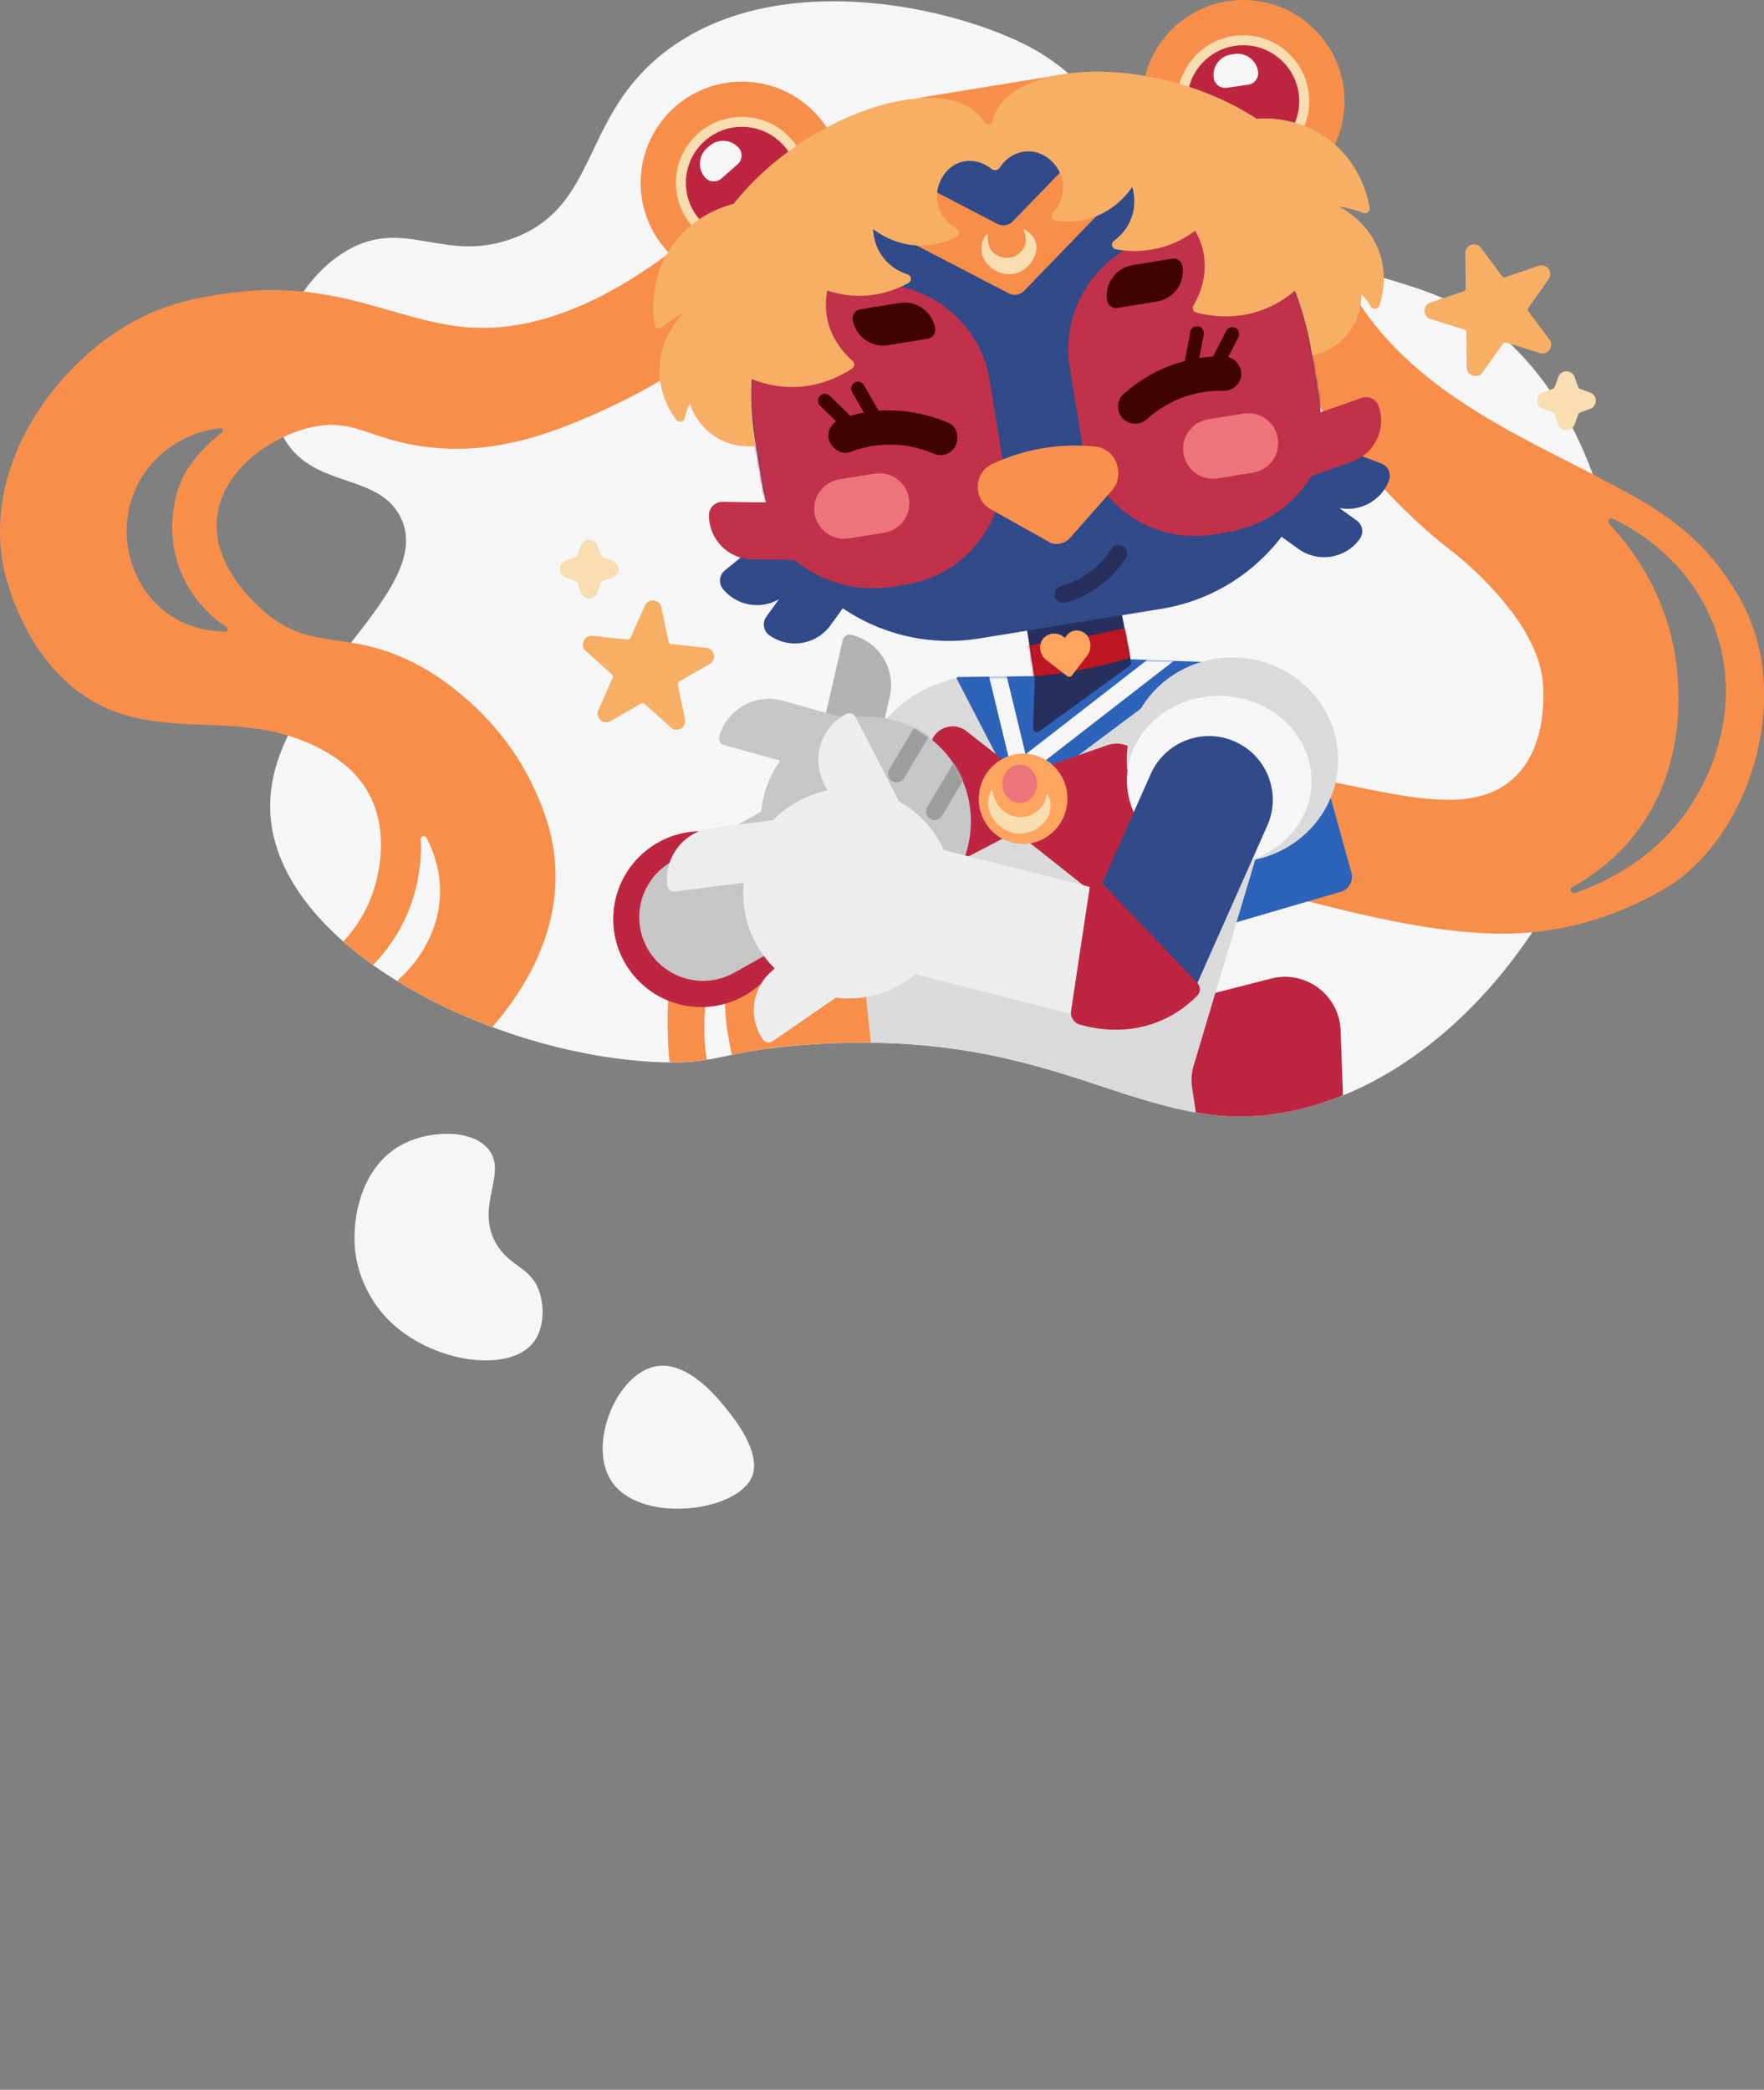 <svg xmlns="http://www.w3.org/2000/svg" width="731" height="866" fill="none">
  <rect width="100%" height="100%" fill="#808080" stroke="none"/>
  <g clip-path="url(#a)">
    <path fill="#F6F6F6" d="M143.749 103.818c24.162-14.018 40.465 5.679 69.126-5.152 35.567-13.448 27.651-50.322 62.933-77.348 40.778-31.224 103.255-21.76 139.277-7.215 38.984 15.726 34.157 32.732 85.628 67.03 65.097 43.378 89.8 27.851 124.584 60.797 44.067 41.741 51.983 111.717 43.255 161.613-12.714 72.737-68.044 144.008-134.294 157.101-61.679 12.182-91.921-34.924-198.266-27.837-38.101 2.534-38.03 8.838-65.865 7.216-68.329-3.971-151.978-46.793-157.859-100.033-5.88-53.255 70.166-93.131 53.65-125.807-9.526-18.842-37.589-11.257-49.008-34.027-11.618-23.183 1.993-61.907 26.825-76.309l.014-.029Z"/>
    <path fill="#F78F4B" d="M292.851 439.169a88.747 88.747 0 0 1-5.254.684 87.863 87.863 0 0 1-10.138.412 182.026 182.026 0 0 1-.783-17.319c0-9.251.712-17.662 1.723-25.091 5.653 1.025 11.305 2.036 16.943 3.06a89.848 89.848 0 0 0-3.36 20.152 90.088 90.088 0 0 0 .883 18.102h-.014ZM73.342 232.385c4.456 15.199 15.05 23.852 20.545 27.51.826.555.442 1.85-.555 1.836-5.667-.057-15.277-1.21-24.12-7.7-14.138-10.374-20.488-30.128-14.437-47.775 5.41-15.797 19.777-27.011 36.52-28.776.998-.099 1.496 1.181.699 1.793a60.574 60.574 0 0 0-4.03 3.302c-5.595 5.01-9.027 9.919-10.152 11.641-5.41 8.383-8.841 23.226-4.47 38.155v.014Zm44.095-51.276c3.574-1.693 7.205-2.988 10.707-3.828 19.236-4.668 25.216 5.778 51.585 8.254 23.863 2.235 46.801-3.8 78.851-19.639 13.512-6.675 33.004-18.16 52.951-37.472-4.898-13.178-9.824-26.371-14.736-39.549-48.709 43.534-84.361 49.711-108.808 46.124-20.218-2.974-38.087-11.684-62.206-14.132-9.426-.953-19.82-.953-31.68.726-10.309 1.452-23.522 3.444-38.173 11.343C23.765 150.298-6.549 191.057 1.24 233.993c.427 2.263 8.172 41.784 39.995 58.051 24.717 12.623 51.1 4.639 78.096 12.765 5.966 1.793 11.946 4.355 17.94 8.112 4.044 2.533 9.91 6.718 14.395 13.961 10.92 17.619 4.328 38.311 3.26 41.684-3.047 9.706-8.258 16.865-12.658 21.604a150.13 150.13 0 0 0 12.316 9.734c4.5-4.625 9.64-11.143 13.598-19.824 5.296-11.642 6.549-22.97 6.208-32.292-.057-1.323 1.737-1.764 2.349-.597 3.104 5.991 6.065 14.317 5.539 24.449-1.04 19.811-14.68 32.192-17.727 34.853 12.046 7.458 25.458 13.904 39.454 19.127 14.067-16.252 27.693-39.335 26.07-66.902-.826-14.174-5.496-24.763-8.258-30.939-14.794-33.145-43.013-49.17-47.242-51.49-11.533-6.333-20.845-8.595-29.089-9.962-13.455-2.248-24.091-2.163-36.948-13.761-3.773-3.416-20.673-18.644-18.566-38.155 1.651-15.185 14.152-26.997 27.465-33.288v-.014ZM726.758 260.962c-3.403-10.033-8.414-17.547-10.821-21.091-14.167-20.963-32.363-30.711-46.53-38.382-41.262-22.344-93.345-41.599-116.211-94.398a98.055 98.055 0 0 1-2.165-5.294c-7.062-18.586-8.429-35.166-8.685-44.715l-21.67 15.47a106.49 106.49 0 0 0-.926 23.766c3.859 51.988 47.328 105.697 82.453 132.538 0 0 33.46 25.588 36.934 52.173.199 1.537 3.374 26.371-10.992 40.574-20.916 20.664-59.017 3.301-108.21-3.259-82.367-10.973-188.128 10.033-213.515 65.592-4.599 10.062-9.183 26.998-3.09 53.24 3.93-.868 7.191-1.451 9.44-1.835 9.483-1.594 17.086-2.135 23.237-2.548 2.89-.199 5.724-.356 8.5-.455a306.445 306.445 0 0 1 16.403-.242c2.861.043 5.652.099 8.4.228-9.554-16.822-8.97-27.809-6.521-34.754 11.191-31.878 84.802-45.726 143.421-33.173 26.782 5.749 77.156 22.77 117.137 22.5 3.403-.029 6.649-.157 9.739-.413a120.13 120.13 0 0 0 11.718-1.466c28.889-4.995 49.52-19.597 49.52-19.597 30.427-22.002 44.38-69.392 32.449-104.473l-.015.014Zm-22.638 67.031c-13.484 24.862-35.823 36.631-51.4 42.054-1.595.555-2.606-1.694-1.125-2.491 7.247-3.971 15.292-9.677 22.61-17.903 28.121-31.637 21.002-73.107 19.265-81.817-4.884-24.322-17.77-41.3-26.611-50.692-1.04-1.111.213-2.847 1.594-2.178 11.263 5.437 32.848 18.928 42.401 45.996 11.69 33.117-3.559 61.238-6.706 67.031h-.028Z"/>
    <path fill="#2D63B8" d="M555.587 369.563c-20.304 5.935-40.621 11.869-60.925 17.804 3.787-30.142 7.575-60.285 11.348-90.413 19.748-1.437 15.676-1.138 35.424-2.561l18.581 67.229a6.491 6.491 0 0 1-4.428 7.956v-.015Z"/>
    <path fill="#BE2541" d="M556.484 453.899c-7.162 2.946-14.58 5.237-22.211 6.746-14.125 2.789-26.597 2.462-38.7.398-8.842-1.508-17.498-3.942-26.454-6.774-.997-11.072-2.008-22.144-2.99-33.231l37.56-9.62 23.023-5.906c14.309-3.672 28.334 6.831 28.847 21.575l.954 26.812h-.029Z"/>
    <path fill="#DADADA" d="M503.661 411.419c-2.99 10.019-5.98 20.023-8.97 30.042a21.408 21.408 0 0 0-.669 9.251l1.538 10.332c-8.842-1.509-17.499-3.942-26.455-6.774-27.964-8.852-58.96-21.604-108.195-22.159-3.389-29.26-4.642-54.179-5.012-73.605-.641-32.889 1.167-49.397 12.9-62.135 8.856-9.634 20.189-13.619 27.949-15.455 47.883 2.547 95.78 5.066 143.677 7.6-12.245 40.972-24.475 81.93-36.749 122.903h-.014Z"/>
    <path fill="#2D63B8" d="m498.648 274.311-29.999-1.11c-12.501 9.635-24.988 19.284-37.489 28.919.897-7.33 1.808-14.673 2.705-22.002l-36.877.441a.535.535 0 0 0-.47.783c8.629 16.65 17.243 33.301 25.871 49.952 25.415-18.999 50.83-37.984 76.245-56.983h.014Z"/>
    <mask id="b" width="103" height="59" x="396" y="273" maskUnits="userSpaceOnUse" style="mask-type:luminance">
      <path fill="#fff" d="m498.648 274.311-29.999-1.11c-12.501 9.635-24.988 19.284-37.489 28.919.897-7.33 1.808-14.673 2.705-22.002l-36.877.441a.535.535 0 0 0-.47.783c8.629 16.65 17.243 33.301 25.871 49.952 25.415-18.999 50.83-37.984 76.245-56.983h.014Z"/>
    </mask>
    <g fill="#F6F6F6" mask="url(#b)">
      <path d="M408.721 275.563c4.001 16.522 7.987 33.045 11.988 49.568 1.082 4.454 7.945 2.562 6.863-1.893-4.001-16.523-7.988-33.045-11.988-49.568-1.083-4.455-7.945-2.562-6.863 1.893Z"/>
      <path d="M484.027 266.768c-23.08 17.918-46.174 35.835-69.254 53.753-1.524 1.181-1.239 3.785 0 5.038 1.495 1.494 3.517 1.181 5.04 0 23.08-17.918 46.174-35.835 69.255-53.753 1.523-1.181 1.238-3.785 0-5.038-1.495-1.494-3.517-1.181-5.041 0Z"/>
    </g>
    <path fill="#BE2541" d="m448.659 366.645-33.616-26.599 2.876-17.006c13.654-4.739 27.309-9.493 40.963-14.232 6.977-2.419 14.466 2.149 15.377 9.479.57 4.568.798 9.734.356 15.355-.939 12.026-4.613 21.945-8.429 29.331-3.346 6.476-11.817 8.212-17.527 3.686v-.014Z"/>
    <path fill="#BE2541" d="M393.742 358.89c10.977-5.736 21.941-11.485 32.918-17.22.783-8.61.769-8.383 1.552-16.978l-27.679-21.689c-5.154-4.042-12.729-1.665-14.708 4.582-1.979 6.248-3.602 12.88-4.684 20.593a126.43 126.43 0 0 0-1.096 22.785c.299 6.874 7.589 11.129 13.683 7.941l.014-.014Z"/>
    <path fill="#FFA560" d="M442.269 332.572c.878-10.299-6.604-19.345-16.711-20.206-10.107-.86-19.013 6.79-19.89 17.089-.878 10.298 6.604 19.344 16.711 20.205 10.107.861 19.013-6.79 19.89-17.088Z"/>
    <path fill="#272F5C" d="M468.62 275.08a1.86 1.86 0 0 0 .057-.853s-4.656-24.208-4.87-25.332c-13.056 2.063-26.098 4.127-39.155 6.19l4.172 26.4-.683 20.251c-.043 1.324 1.452 2.121 2.534 1.338 13.854-10.062 37.176-26.983 37.176-26.983.142-.1.569-.413.754-.996l.015-.015Z"/>
    <mask id="c" width="45" height="56" x="424" y="248" maskUnits="userSpaceOnUse" style="mask-type:luminance">
      <path fill="#fff" d="M468.62 275.08a1.86 1.86 0 0 0 .057-.853s-4.656-24.208-4.87-25.332c-13.056 2.063-26.098 4.127-39.155 6.19l4.172 26.4-.683 20.251c-.043 1.324 1.452 2.121 2.534 1.338 13.854-10.062 37.176-26.983 37.176-26.983.142-.1.569-.413.754-.996l.015-.015Z"/>
    </mask>
    <g mask="url(#c)">
      <path fill="#BE1622" d="M468.62 272.461a192.807 192.807 0 0 1-23.436 5.607 191.22 191.22 0 0 1-27.465 2.761c-.669-4.113-1.353-8.211-2.022-12.324a365.99 365.99 0 0 0 27.423-3.587 364.02 364.02 0 0 0 23.479-4.781c.669 4.113 1.352 8.211 2.021 12.324Z"/>
      <path fill="#FFA560" d="M449.827 262.64s-.086-.071-.186-.142c-.598-.455-2.235-1.551-4.371-1.153-2.648.484-3.815 2.818-3.929 3.074-2.606-2.632-6.877-2.39-9.056.228-2.449 2.932-.854 7.201 1.111 8.71.085.071.185.128.27.185l8.557 6.632a1.4 1.4 0 0 0 1.951-.242c2.008-2.619 4.015-5.223 6.023-7.842a6.428 6.428 0 0 0 1.224-2.006c.997-2.619.271-5.864-1.594-7.429v-.015Z"/>
    </g>
    <path fill="#F78F4B" d="M307.444 117.695c23.174 0 41.96-18.777 41.96-41.94 0-23.163-18.786-41.94-41.96-41.94s-41.96 18.777-41.96 41.94c0 23.163 18.786 41.94 41.96 41.94ZM515.194 83.88c23.174 0 41.96-18.777 41.96-41.94 0-23.163-18.786-41.94-41.96-41.94s-41.96 18.777-41.96 41.94c0 23.163 18.786 41.94 41.96 41.94Z"/>
    <path fill="#F7DDAF" d="M515.193 69.264c15.098 0 27.337-12.233 27.337-27.324 0-15.091-12.239-27.325-27.337-27.325-15.098 0-27.338 12.234-27.338 27.325 0 15.09 12.24 27.324 27.338 27.324Z"/>
    <path fill="#BE2541" d="M515.193 65.137c12.817 0 23.208-10.386 23.208-23.197 0-12.812-10.391-23.198-23.208-23.198-12.818 0-23.209 10.386-23.209 23.198 0 12.811 10.391 23.197 23.209 23.197Z"/>
    <path fill="#F7DDAF" d="M307.445 103.079c15.098 0 27.337-12.234 27.337-27.325 0-15.09-12.239-27.324-27.337-27.324-15.098 0-27.338 12.233-27.338 27.324 0 15.091 12.24 27.325 27.338 27.325Z"/>
    <path fill="#BE2541" d="M307.444 98.951c12.818 0 23.209-10.385 23.209-23.197s-10.391-23.197-23.209-23.197c-12.817 0-23.208 10.385-23.208 23.197 0 12.811 10.391 23.197 23.208 23.197Z"/>
    <path fill="#F78F4B" d="m383.544 40.095 54.061-8.8c13.885-2.26 26.991 7.17 29.252 21.047l-104.372 16.99c-2.261-13.877 7.174-26.977 21.059-29.237Z"/>
    <path fill="#DADADA" d="M554.533 315.808c.523-23.4-18.663-42.808-42.853-43.349-24.189-.54-44.223 17.992-44.746 41.393-.524 23.401 18.662 42.809 42.852 43.349 24.19.54 44.224-17.992 44.747-41.393Z"/>
    <path fill="#F6F6F6" d="M543.489 324.301c.433-19.362-16.34-35.44-37.464-35.912-21.124-.471-38.6 14.842-39.032 34.204-.433 19.362 16.34 35.44 37.464 35.912 21.124.471 38.599-14.842 39.032-34.204Z"/>
    <path fill="#B2B2B2" d="m362.078 317.592-23.632-5.427 10.803-46.992a2.83 2.83 0 0 1 3.395-2.126c11.518 2.645 18.722 14.141 16.075 25.653l-6.641 28.892Z"/>
    <path fill="#C6C6C6" d="m353.025 298.383-6.541 23.338-46.45-13.007a2.83 2.83 0 0 1-1.964-3.491c3.188-11.375 15.017-18.023 26.397-14.837l28.558 7.997Z"/>
    <path fill="#C6C6C6" d="M358.802 383.921c24.047 0 43.54-19.485 43.54-43.52 0-24.036-19.493-43.52-43.54-43.52s-43.54 19.484-43.54 43.52c0 24.035 19.493 43.52 43.54 43.52Z"/>
    <mask id="d" width="88" height="88" x="315" y="296" maskUnits="userSpaceOnUse" style="mask-type:luminance">
      <path fill="#fff" d="M358.802 383.921c24.047 0 43.54-19.485 43.54-43.52 0-24.036-19.493-43.52-43.54-43.52s-43.54 19.484-43.54 43.52c0 24.035 19.493 43.52 43.54 43.52Z"/>
    </mask>
    <g fill="#9D9D9C" mask="url(#d)">
      <path d="M395.394 315.752c-3.26 5.465-6.507 10.916-9.767 16.381-.456.768-.926 1.537-1.381 2.319-.954 1.594-.413 3.971 1.281 4.867 1.694.897 3.844.427 4.87-1.28 3.26-5.465 6.506-10.916 9.767-16.381.455-.768.925-1.537 1.381-2.32.954-1.593.413-3.97-1.281-4.867-1.695-.896-3.845-.427-4.87 1.281ZM379.632 300.168c-3.26 5.465-6.506 10.916-9.767 16.381-.456.768-.925 1.537-1.381 2.319-.954 1.594-.413 3.971 1.281 4.867 1.695.897 3.845.427 4.87-1.28 3.26-5.465 6.507-10.916 9.767-16.381.456-.768.926-1.537 1.381-2.32.954-1.593.413-3.97-1.281-4.867-1.695-.896-3.844-.427-4.87 1.281Z"/>
    </g>
    <path fill="#BE2541" d="M290.573 417.324c20.13 0 36.449-16.311 36.449-36.432 0-20.122-16.319-36.433-36.449-36.433-20.131 0-36.45 16.311-36.45 36.433 0 20.121 16.319 36.432 36.45 36.432Z"/>
    <path fill="#C6C6C6" d="m278.416 357.038 61.274-34.285 25.803 46.071-61.275 34.286c-12.722 7.118-28.826 2.575-35.948-10.141-7.121-12.716-2.577-28.812 10.146-35.931Z"/>
    <path fill="#314A8A" d="m494.52 411.133 30.64-68.995c5.923-13.32-.085-28.918-13.426-34.838-13.327-5.921-28.932.085-34.855 13.42l-30.641 68.994 48.282 21.419Z"/>
    <path fill="#EDEDED" d="M375.475 402.751c25.543 6.518 51.072 13.036 76.615 19.539l1.196-54.321-64.855-16.395-12.956 51.177Z"/>
    <path fill="#BE2541" d="M496.201 407.362c1.41 1.48 1.367 3.786-.057 5.237-3.275 3.33-8.044 7.244-14.523 10.119-13.768 6.119-26.981 3.913-34.043 1.921-2.52-.712-4.129-3.159-3.73-5.749 2.591-17.121 5.182-34.241 7.759-51.376l5.026-1.594c13.185 13.804 26.369 27.609 39.568 41.414v.028Z"/>
    <path fill="#EDEDED" d="M351.527 413.764c24.046 0 43.54-19.484 43.54-43.52 0-24.035-19.494-43.519-43.54-43.519-24.047 0-43.541 19.484-43.541 43.519 0 24.036 19.494 43.52 43.541 43.52Z"/>
    <path fill="#EDEDED" d="M350.701 295.861a2.832 2.832 0 0 1 3.816 1.222l22.08 42.869-21.558 11.093-13.575-26.356c-5.409-10.503-1.27-23.421 9.237-28.828ZM324.529 339.346l3.044 24.044-47.858 6.052a2.83 2.83 0 0 1-3.166-2.454c-1.484-11.719 6.833-22.439 18.557-23.922l29.423-3.72ZM359.856 404.174l-13.754-19.967-24.433 16.822c-9.739 6.703-12.202 20.023-5.496 29.758a2.821 2.821 0 0 0 3.944.725l39.725-27.338h.014Z"/>
    <path fill="#314A8A" d="m544.604 181.535 27.814 10.533a5.465 5.465 0 0 1 3.176 7.046c-3.556 9.383-14.076 14.119-23.463 10.565l-15.924-6.031a.735.735 0 0 1-.43-.954l7.859-20.734a.736.736 0 0 1 .955-.43l.013.005Z"/>
    <path fill="#314A8A" d="m538.095 198.345 24.139 17.369a5.465 5.465 0 0 1 1.243 7.628c-5.865 8.143-17.253 9.997-25.399 4.135l-13.82-9.944a.735.735 0 0 1-.169-1.033l12.961-17.995a.735.735 0 0 1 1.033-.168l.012.008ZM338.387 235.887 325.2 246.656c-7.773 6.348-19.253 5.193-25.604-2.577a5.463 5.463 0 0 1 .775-7.689l23.033-18.811a.735.735 0 0 1 1.041.105l14.036 17.171a.734.734 0 0 1-.105 1.041l.011-.009Z"/>
    <path fill="#314A8A" d="m354.138 245.271-9.949 13.813c-5.864 8.143-17.252 9.997-25.399 4.135a5.466 5.466 0 0 1-1.243-7.628l17.378-24.128a.735.735 0 0 1 1.033-.168l18.004 12.954a.735.735 0 0 1 .168 1.033l.008-.011Z"/>
    <path fill="#314A8A" d="m395.498 65.17 32.35-5.266c54.68-8.9 106.318 28.243 115.225 82.912l3.14 19.272c6.976 42.813-22.141 83.24-64.974 90.212l-75.31 12.26c-42.834 6.972-83.279-22.131-90.255-64.944l-3.14-19.272c-8.905-54.655 28.256-106.268 82.95-115.171l.014-.002Z"/>
    <mask id="e" width="237" height="208" x="311" y="58" maskUnits="userSpaceOnUse" style="mask-type:luminance">
      <path fill="#fff" d="m395.498 65.169 32.35-5.266c54.68-8.902 106.318 28.242 115.225 82.911l3.14 19.272c6.976 42.813-22.141 83.24-64.974 90.212l-75.31 12.26c-42.834 6.972-83.279-22.131-90.255-64.944l-3.14-19.272c-8.905-54.655 28.256-106.268 82.95-115.171l.014-.002Z"/>
    </mask>
    <g mask="url(#e)">
      <path fill="#C1324A" d="m508.568 220.572-5.706.929c-25.956 4.225-50.452-13.401-54.679-39.345l-4.863-29.849c-4.228-25.944 13.407-50.428 39.363-54.653l8.98-1.462c25.956-4.225 50.452 13.401 54.679 39.345l4.328 26.562c4.52 27.741-14.35 53.941-42.105 58.459l.003.014ZM375.642 242.189l-5.705.929c-27.755 4.518-53.967-14.343-58.487-42.085l-4.328-26.562c-4.227-25.943 13.408-50.428 39.364-54.653l8.979-1.462c25.956-4.225 50.452 13.401 54.68 39.345l4.863 29.848c4.227 25.944-13.407 50.429-39.363 54.654l-.003-.014Z"/>
      <path fill="#F78F4B" d="m492.539 42.238-8.999-8.695c-2.164-2.092-5.595-2.021-7.688.128l-56.141 58.05c-1.666 1.736-4.286 2.15-6.422 1.039l-71.66-37.258c-2.663-1.38-5.952-.356-7.333 2.32l-5.766 11.1c-1.381 2.662-.356 5.95 2.321 7.33l87.137 45.298a5.454 5.454 0 0 0 6.421-1.039c22.753-23.524 45.505-47.063 68.258-70.588 2.093-2.163 2.022-5.593-.128-7.685Z"/>
    </g>
    <path fill="#F7914D" d="M463.266 194.514a10.444 10.444 0 0 1-2.478 8.71l-17.499 19.839a7.538 7.538 0 0 1-3.488 2.092 7.456 7.456 0 0 1-4.271-.114l-24.974-14.004a10.486 10.486 0 0 1-5.225-7.457c0-.043 0-.086-.015-.128-.754-4.626 1.624-9.208 5.866-11.186a81.985 81.985 0 0 1 20.546-6.447 82.266 82.266 0 0 1 22.098-.783 10.517 10.517 0 0 1 9.311 8.681l.129.783v.014Z"/>
    <path fill="#400300" d="M507.262 147.694c-15.448-.37-30.469 5.451-41.86 15.826-2.762 2.519-2.748 7.542 0 10.061 2.948 2.704 7.119 2.676 10.067 0 .854-.782 1.751-1.522 2.648-2.262 1.153-.954-.968.669-.199.156.327-.213.626-.469.954-.697a54.053 54.053 0 0 1 1.865-1.281 50.027 50.027 0 0 1 4.314-2.533 55.04 55.04 0 0 1 2.449-1.21c-.029 0 1.68-.726.897-.398-.783.327 1.068-.399 1.011-.385a52.766 52.766 0 0 1 5.638-1.75c.384-.1 5.154-.996 5.154-1.011-.911.114-1.096.143-.569.086.171-.014.341-.043.512-.057l1.253-.128c.698-.057 1.41-.1 2.108-.142a55.765 55.765 0 0 1 3.773-.029c3.73.085 7.29-3.33 7.119-7.116-.171-3.785-3.133-7.016-7.119-7.115l-.015-.015Z"/>
    <path fill="#400300" d="M504.627 156.489c2.834-5.55 5.667-11.115 8.515-16.665.683-1.323.384-3.145-1.025-3.899-1.296-.683-3.175-.399-3.902 1.024-2.833 5.551-5.666 11.115-8.514 16.666-.683 1.323-.384 3.145 1.025 3.899 1.296.683 3.175.398 3.901-1.025ZM495.302 157.201l3.503-18.387c.285-1.452-.413-3.145-1.994-3.501-1.409-.313-3.203.427-3.502 1.992l-3.503 18.387c-.284 1.452.413 3.145 1.994 3.501 1.409.313 3.203-.427 3.502-1.992ZM352.28 187.328a52.407 52.407 0 0 1 7.617-2.206 43 43 0 0 1 2.364-.441c.213-.029 1.78-.228.74-.114-.968.1.342-.028.513-.043a52.945 52.945 0 0 1 5.994-.256c1.993.029 3.93.157 5.88.413-.64-.085-.811-.128-.071 0l1.453.256a52.5 52.5 0 0 1 7.047 1.879c.627.213 1.239.441 1.851.669.257.099.499.199.755.298 1.367.527-1.58-.683-.327-.142 1.822.783 3.488 1.267 5.481.712 1.652-.456 3.446-1.737 4.257-3.274 1.624-3.074 1.097-8.154-2.548-9.734-14.167-6.119-30.185-7.173-44.779-1.75-3.488 1.295-6.222 4.881-4.969 8.752 1.11 3.415 5.012 6.361 8.756 4.967l-.014.014Z"/>
    <path fill="#400300" d="M357.292 177.039c-4.485-4.341-8.984-8.667-13.469-13.008-1.068-1.038-2.976-1.152-4.03 0-1.053 1.153-1.139 2.918 0 4.028 4.485 4.341 8.985 8.667 13.47 13.007 1.067 1.039 2.975 1.153 4.029 0 1.054-1.152 1.139-2.917 0-4.027ZM367.287 175.815c-3.089-5.422-6.193-10.83-9.283-16.253-.74-1.295-2.606-1.85-3.901-1.024-1.296.825-1.809 2.505-1.025 3.899 3.089 5.422 6.193 10.83 9.283 16.253.74 1.295 2.605 1.85 3.901 1.024 1.296-.825 1.808-2.505 1.025-3.899Z"/>
    <path fill="#EE747B" d="m362.429 196.273-14.615 2.379c-6.76 1.1-11.347 7.47-10.246 14.227 1.101 6.757 7.473 11.342 14.233 10.242l14.615-2.379c6.76-1.101 11.348-7.47 10.247-14.227-1.101-6.757-7.473-11.343-14.234-10.242ZM515.293 171.38l-14.615 2.379c-6.76 1.101-11.348 7.47-10.247 14.227 1.101 6.757 7.474 11.343 14.234 10.242l14.615-2.379c6.76-1.1 11.347-7.47 10.246-14.227-1.101-6.757-7.473-11.342-14.233-10.242Z"/>
    <path fill="#272F5C" d="M460.433 227.576a48.939 48.939 0 0 1-1.552 2.263c-.042.071-.555.725-.285.384.271-.342-.284.341-.327.413-.37.455-.74.896-1.125 1.323-1.694 1.907-3.616 3.714-5.652 5.195a39.637 39.637 0 0 1-6.721 3.913c-.256.114-.527.242-.797.356.569-.242-.114.043-.228.085-.484.185-.954.37-1.452.541-.869.313-1.751.584-2.634.826-1.794.498-3.076 2.547-2.492 4.383.584 1.836 2.463 3.017 4.385 2.49 10.323-2.889 19.25-9.549 25.031-18.557 1.011-1.566.37-3.999-1.281-4.868-1.766-.925-3.802-.398-4.87 1.281v-.028Z"/>
    <path fill="#400300" d="m356.439 128.208 16.386-2.668c6.97-1.134 13.556 3.604 14.691 10.571a3.718 3.718 0 0 1-3.07 4.264l-16.386 2.667c-6.97 1.135-13.556-3.604-14.691-10.571a3.717 3.717 0 0 1 3.07-4.263ZM479.443 124.955l-16.386 2.667a3.717 3.717 0 0 1-4.265-3.069c-1.136-6.967 3.605-13.549 10.576-14.684l16.386-2.667a3.718 3.718 0 0 1 4.265 3.069c1.135 6.967-3.606 13.549-10.576 14.684Z"/>
    <path fill="#C1324A" d="m536.271 174.692 28.077-9.811a5.469 5.469 0 0 1 6.965 3.355c3.313 9.471-1.696 19.86-11.171 23.172l-16.075 5.617a.735.735 0 0 1-.943-.455l-7.321-20.93a.735.735 0 0 1 .455-.943l.013-.005ZM328.788 232.027l-17.028-.231c-10.037-.137-18.083-8.402-17.947-18.434a5.469 5.469 0 0 1 5.542-5.39l29.74.405a.735.735 0 0 1 .731.75l-.302 22.17a.735.735 0 0 1-.751.73h.015Z"/>
    <path fill="#F7DDAF" d="M424.909 97.799s.256 1.437.128 2.704c-.242 2.391-2.677 5.422-6.123 6.176-3.929.868-7.774-1.522-8.785-3.928-.598-1.437-.754-2.945-.754-2.945-.157-1.552.128-2.59-.185-2.704-.328-.129-1.054.925-1.495 1.736-1.695 3.088-.669 6.746-.598 6.959 1.338 4.554 7.247 8.966 13.355 7.6 6.108-1.367 10.066-7.97 8.828-12.695-.926-3.543-4.727-5.934-5.098-5.65-.185.143.428.954.727 2.733v.014Z"/>
    <path fill="#F7AF66" d="M572.174 106.381c-3.546-12.325-13.085-18.558-17.3-20.806a48.091 48.091 0 0 1 10.052 2.675c1.438.555 2.948-.64 2.677-2.163-1.167-6.475-5.012-19.71-17.726-28.833-11.875-8.525-24.433-8.41-29.16-8.055-38.443-25.048-93.502-25.161-106.843-4.853-1.224 1.85-2.064 3.857-2.62 5.92a1.721 1.721 0 0 1-3.118.513c-1.182-1.794-2.62-3.416-4.357-4.782-19.093-15.029-71.262 2.547-99.781 38.482-4.599 1.167-16.544 5.038-25.101 16.892-9.156 12.681-8.6 26.457-7.661 32.961.228 1.522 2.036 2.191 3.218 1.209a49.088 49.088 0 0 1 8.686-5.721c-3.29 3.458-10.352 12.396-9.796 25.218.37 8.653 4.058 15.128 6.919 18.942 1.011 1.352 3.161.911 3.517-.74a24.89 24.89 0 0 1 2.093-6.005c.698 2.149 3.019 8.453 9.54 13.079 7.688 5.464 15.833 4.767 17.84 4.539-.228-1.28-.455-2.576-.641-3.913-1.267-8.525-1.495-16.552-1.124-23.881 3.73 1.523 9.354 3.245 16.302 3.316 11.704.1 20.631-4.568 25.344-7.671 1.082-.711 1.182-2.262.214-3.116-3.46-3.032-9.212-9.251-10.736-18.587-.683-4.212-.313-7.898.228-10.616a41.84 41.84 0 0 0 13.298 2.191c8.671 0 15.677-2.775 20.304-5.28 1.524-.825 1.31-3.074-.342-3.6-3.032-.982-6.919-2.932-9.981-6.845-3.773-4.825-4.228-9.99-4.3-11.926 2.193 1.693 9.924 7.229 21.002 6.816 5.681-.213 10.251-1.92 13.398-3.529 1.381-.712 1.495-2.69.142-3.458-5.126-2.89-8.315-8.283-8.101-13.976.199-5.052 3.659-12.096 10.564-13.733 4.129-.982 8.543.142 11.96 2.903 1.154.925 2.791.67 3.588-.569 2.449-3.8 6.45-6.305 10.864-6.618 7.091-.526 12.601 4.953 14.381 9.678 2.007 5.322.697 11.442-3.247 15.811-1.039 1.153-.299 3.003 1.239 3.23 3.488.527 8.372.698 13.825-.896 10.622-3.117 16.203-10.816 17.755-13.121.541 1.85 1.766 6.902-.285 12.666-1.665 4.682-4.727 7.77-7.289 9.663-1.396 1.024-.883 3.216.811 3.529 5.197.911 12.701 1.324 20.93-1.423a41.758 41.758 0 0 0 11.918-6.29c1.381 2.405 2.904 5.778 3.587 9.99 1.524 9.322-1.964 17.05-4.285 21.02a1.961 1.961 0 0 0 1.182 2.889c5.453 1.437 15.405 3.046 26.468-.768 6.564-2.263 11.348-5.679 14.409-8.312a136.899 136.899 0 0 1 6.963 25.702c.071.413.128.812.199 1.21 1.979-.427 9.91-2.348 15.463-9.962 4.698-6.447 4.912-13.164 4.883-15.427a24.756 24.756 0 0 1 3.902 5.024c.854 1.466 3.032 1.195 3.559-.413 1.509-4.525 2.947-11.84.555-20.152l.015-.028ZM277.958 301.438l-10.807-9.721a1.31 1.31 0 0 0-1.523-.156l-12.587 7.272c-3.032 1.751-6.521-1.394-5.097-4.582l5.909-13.278c.228-.513.1-1.125-.313-1.495l-10.807-9.72c-2.591-2.334-.684-6.632 2.791-6.262l14.466 1.523a1.313 1.313 0 0 0 1.324-.768l5.908-13.278c1.424-3.188 6.094-2.704 6.821.711l3.018 14.218c.114.555.57.967 1.139 1.024l14.466 1.523c3.474.37 4.457 4.967 1.424 6.703l-12.587 7.272a1.31 1.31 0 0 0-.626 1.395l3.018 14.217c.727 3.416-3.346 5.764-5.937 3.43v-.028Z"/>
    <path fill="#F7DDAF" d="m240.796 245.664-1.524-4.142a1.284 1.284 0 0 0-.769-.768l-4.143-1.523c-3.147-1.167-3.147-5.607 0-6.76l4.143-1.523c.356-.128.641-.412.769-.768l1.524-4.141c1.167-3.146 5.609-3.146 6.763 0l1.523 4.141c.128.356.413.64.769.768l4.143 1.523c3.147 1.167 3.147 5.607 0 6.76l-4.143 1.523a1.284 1.284 0 0 0-.769.768l-1.523 4.142c-1.168 3.145-5.61 3.145-6.763 0ZM645.757 175.859l-1.524-4.141a1.283 1.283 0 0 0-.769-.769l-4.143-1.523c-3.147-1.167-3.147-5.607 0-6.759l4.143-1.523c.356-.128.641-.413.769-.769l1.524-4.141c1.167-3.145 5.609-3.145 6.763 0l1.523 4.141c.128.356.413.641.769.769l4.143 1.523c3.147 1.166 3.147 5.607 0 6.759l-4.143 1.523a1.283 1.283 0 0 0-.769.769l-1.523 4.141c-1.168 3.145-5.61 3.145-6.763 0Z"/>
    <path fill="#F7AF66" d="m638.112 146.3-13.882-4.312a1.303 1.303 0 0 0-1.452.484l-8.401 11.869c-2.022 2.846-6.507 1.451-6.549-2.035l-.186-14.531c0-.569-.37-1.053-.911-1.224l-13.882-4.312c-3.332-1.039-3.403-5.735-.085-6.859l13.768-4.668c.527-.185.897-.683.883-1.253l-.185-14.53c-.043-3.487 4.413-4.995 6.492-2.206l8.7 11.656c.341.455.925.64 1.466.455l13.768-4.668c3.304-1.124 6.123 2.647 4.101 5.494l-8.401 11.869a1.302 1.302 0 0 0 .015 1.522l8.699 11.656c2.093 2.804-.626 6.632-3.958 5.593Z"/>
    <path fill="#F6F6F6" d="m292.95 61.404 1.014-.894c3.567-3.144 9.013-2.803 12.159.762a4.797 4.797 0 0 1-.425 6.77l-6.728 5.93a4.801 4.801 0 0 1-6.772-.425 8.609 8.609 0 0 1 .763-12.152l-.011.01ZM510.254 22.567l1.339-.193c4.706-.678 9.076 2.588 9.756 7.293a4.799 4.799 0 0 1-4.064 5.431l-8.878 1.28a4.8 4.8 0 0 1-5.435-4.061c-.679-4.705 2.589-9.073 7.296-9.752l-.014.002Z"/>
    <path fill="#EE747B" d="M422.574 332.704c3.964 0 7.176-3.542 7.176-7.912s-3.212-7.913-7.176-7.913c-3.963 0-7.176 3.543-7.176 7.913s3.213 7.912 7.176 7.912Z"/>
    <path fill="#F7DDAF" d="M432.484 333.087s-.569 1.039-1.523 2.064c-1.595 1.722-4.898 3.728-8.913 3.415-4.357-.356-7.603-3.302-8.757-5.351-.612-1.096-1.053-2.192-1.053-2.192-.897-2.262-.869-3.586-1.168-3.614-.512-.043-1.936 3.458-1.523 6.831.669 5.45 6.136 10.773 12.245 11.2 6.093.427 12.33-4.07 13.383-9.393.67-3.387-.797-7.002-1.281-6.959-.342.028-.214 1.807-1.41 3.999Z"/>
    <path fill="#F6F6F6" d="M300.868 583.633c3.502 4.341 15.049 18.643 10.635 28.577-6.478 14.559-47.028 19.469-58.419 1.124-9.454-15.227 2.563-44.245 18.781-47.149 13.042-2.334 25.315 12.866 29.003 17.434v.014ZM205.414 515.037c-8.5-15.327 4.998-28.676-2.89-38.653-6.735-8.496-23.906-8.112-35.211-2.433-17.086 8.581-21.457 29.63-20.218 43.449 1.495 16.608 11.49 27.182 13.996 29.686 17.456 17.477 49.321 22.145 59.701 9.521 4.655-5.65 4.84-14.587 2.876-20.849-3.46-11.043-12.544-10.446-18.254-20.749v.028Z"/>
  </g>
  <defs>
    <clipPath id="a">
      <path fill="#fff" d="M0 0h731v866H0z"/>
    </clipPath>
  </defs>
</svg>
